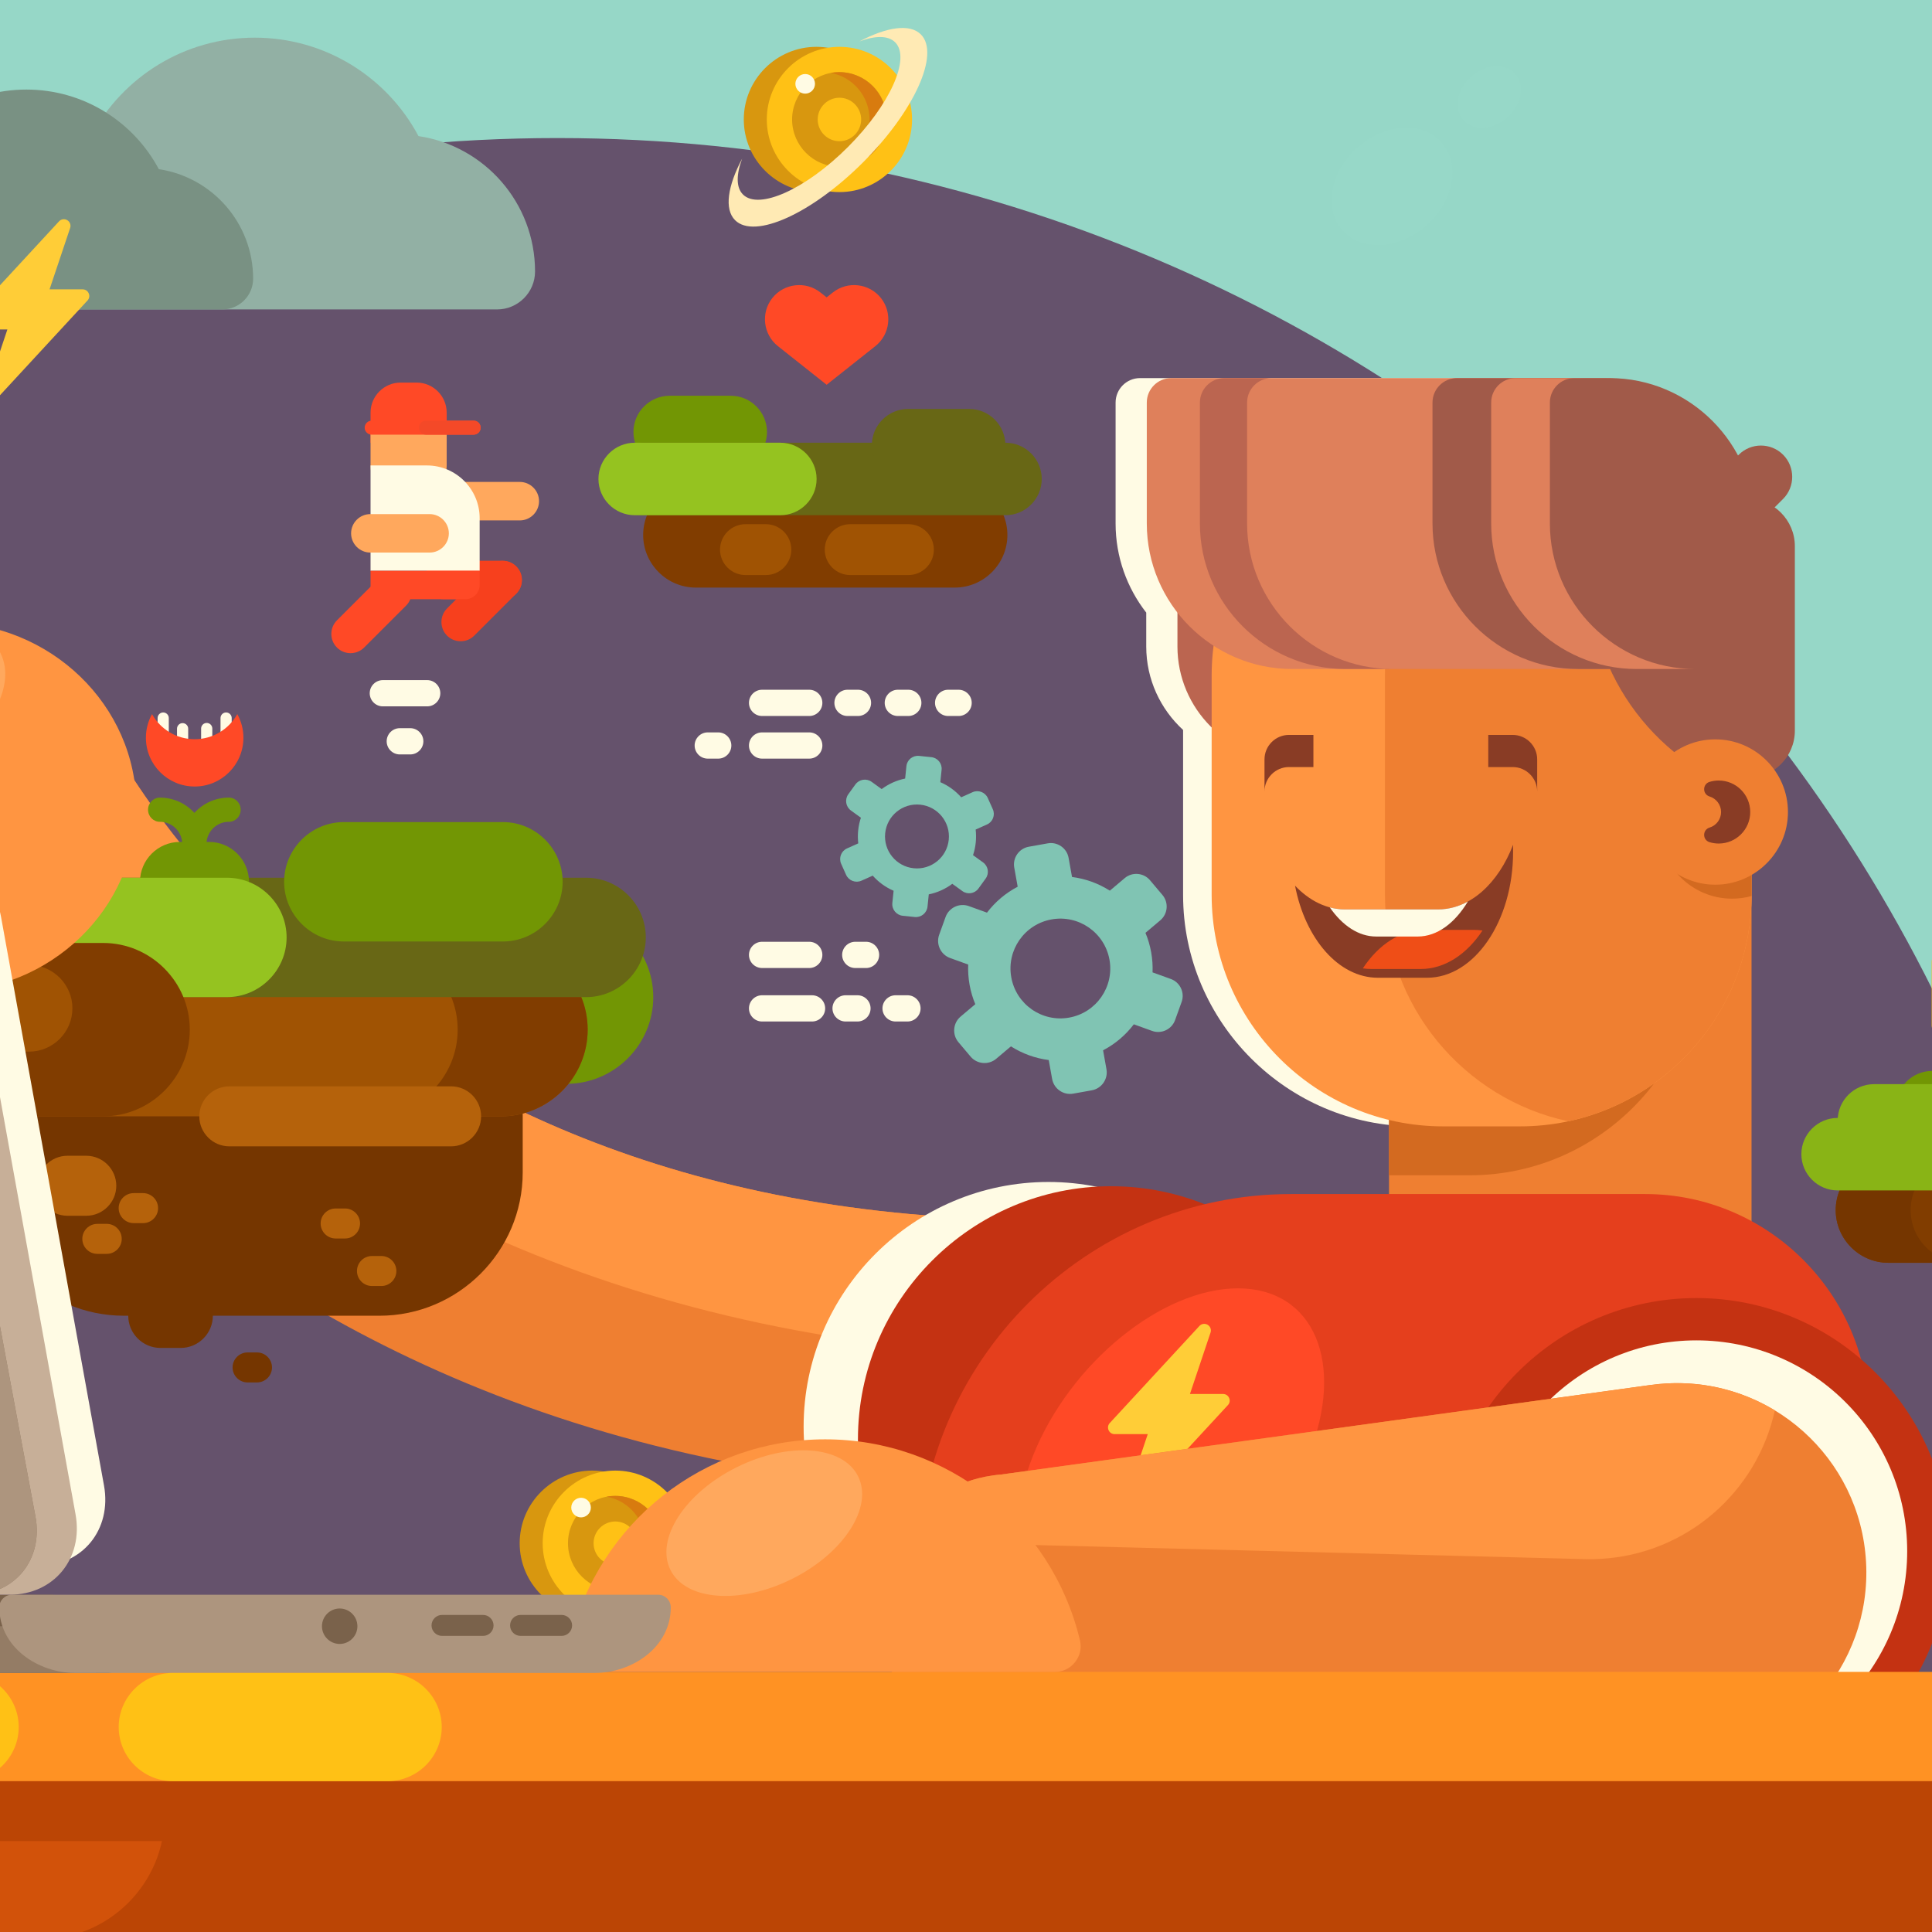 <?xml version="1.0" encoding="utf-8"?>
<!-- Generator: Adobe Illustrator 16.0.0, SVG Export Plug-In . SVG Version: 6.00 Build 0)  -->
<!DOCTYPE svg PUBLIC "-//W3C//DTD SVG 1.1//EN" "http://www.w3.org/Graphics/SVG/1.1/DTD/svg11.dtd">
<svg version="1.1" id="Layer_1" xmlns="http://www.w3.org/2000/svg" xmlns:xlink="http://www.w3.org/1999/xlink" x="0px" y="0px"
	 width="360px" height="360px" viewBox="0 0 360 360" enable-background="new 0 0 360 360" xml:space="preserve">
<rect fill-rule="evenodd" clip-rule="evenodd" fill="#96D7C7" width="360" height="360"/>
<path fill-rule="evenodd" clip-rule="evenodd" fill="#65526C" d="M103.853,25.724c158.017,0,286.114,128.098,286.114,286.114
	c0,1.109-0.03,2.21-0.043,3.315h-572.142c-0.012-1.105-0.042-2.206-0.042-3.315C-182.261,153.822-54.164,25.724,103.853,25.724z"/>
<path fill-rule="evenodd" clip-rule="evenodd" fill="#FFFBE4" d="M-15.733,116.218c19.703,0,35.676,15.409,35.676,34.417
	S3.97,185.053-15.733,185.053c-19.704,0-35.677-15.409-35.677-34.417c0-7.428,2.44-14.308,6.588-19.931
	c2.638-4.013,7.054-7.882,12.659-10.682c4.928-2.46,9.965-3.69,14.367-3.746C-17.113,116.239-16.426,116.218-15.733,116.218z"/>
<path fill-rule="evenodd" clip-rule="evenodd" fill="#FFFBE4" d="M320.167,117.225c0.581,2.809,0.886,5.714,0.886,8.688v40.853
	c0,23.716-19.399,43.115-43.115,43.115h-14.371c-23.715,0-43.115-19.399-43.115-43.115v-30.75c-4.214-3.865-6.867-9.41-6.867-15.549
	v-6.314c-3.576-4.593-5.71-10.356-5.71-16.598V75.006c0-2.509,2.045-4.553,4.553-4.553h80.636c14.917,0,27.104,12.187,27.104,27.103
	V117.225z"/>
<path fill-rule="evenodd" clip-rule="evenodd" fill="#EF7F31" d="M-27.021,156.26c-6.036-12.613-0.704-27.735,11.909-33.769
	c12.613-6.036,27.734-0.704,33.77,11.909c0.135,0.282,46.084,99.263,188.374,92.542c13.955-0.656,25.801,10.125,26.458,24.08
	c0.657,13.953-10.124,25.801-24.079,26.457C33.216,285.802-26.845,156.629-27.021,156.26z"/>
<path fill-rule="evenodd" clip-rule="evenodd" fill="#FF9541" d="M-19.087,124.858c1.229-0.893,2.555-1.688,3.975-2.367
	c12.613-6.036,27.734-0.704,33.77,11.909c0.135,0.282,46.084,99.263,188.374,92.542c12.79-0.603,23.809,8.405,26.063,20.658
	c-3.861,2.813-8.559,4.566-13.687,4.809C43.214,260.73-16.847,131.558-17.024,131.188C-18.01,129.129-18.688,127.001-19.087,124.858
	z"/>
<path fill-rule="evenodd" clip-rule="evenodd" fill="#FFFBE4" d="M195.36,311.48c25.126,0,45.619-20.493,45.619-45.619
	s-20.493-45.618-45.619-45.618c-25.125,0-45.617,20.492-45.617,45.618S170.235,311.48,195.36,311.48z"/>
<g>
	<path fill-rule="evenodd" clip-rule="evenodd" fill="#D8970F" d="M-114.292,87.587c7.454,0,13.533-6.079,13.533-13.533
		c0-7.454-6.079-13.534-13.533-13.534c-7.454,0-13.534,6.081-13.534,13.534C-127.826,81.508-121.746,87.587-114.292,87.587z"/>
	<path fill-rule="evenodd" clip-rule="evenodd" fill="#FFC115" d="M-110.004,87.587c7.454,0,13.534-6.079,13.534-13.533
		c0-7.454-6.08-13.534-13.534-13.534c-7.455,0-13.535,6.081-13.535,13.534C-123.539,81.508-117.459,87.587-110.004,87.587z"/>
	<path fill-rule="evenodd" clip-rule="evenodd" fill="#D8970F" d="M-110.004,82.872c4.856,0,8.818-3.962,8.818-8.818
		s-3.961-8.819-8.818-8.819c-4.857,0-8.818,3.963-8.818,8.819S-114.861,82.872-110.004,82.872z"/>
	<path fill-rule="evenodd" clip-rule="evenodd" fill="#D87B0F" d="M-110.061,65.236c4.865,0,8.818,3.951,8.818,8.818
		c0,4.869-3.953,8.819-8.818,8.819c-0.537,0-1.064-0.048-1.575-0.141c4.115-0.743,7.241-4.346,7.241-8.679
		c0-4.331-3.126-7.935-7.241-8.678C-111.125,65.284-110.598,65.236-110.061,65.236z"/>
	<path fill-rule="evenodd" clip-rule="evenodd" fill="#FFC115" d="M-110.004,78.103c2.23,0,4.048-1.819,4.048-4.049
		s-1.818-4.049-4.048-4.049s-4.049,1.819-4.049,4.049S-112.234,78.103-110.004,78.103z"/>
	<path fill-rule="evenodd" clip-rule="evenodd" fill="#FFFBE4" d="M-116.385,69.241c1.006,0,1.827-0.821,1.827-1.827
		s-0.821-1.827-1.827-1.827c-1.006,0-1.827,0.821-1.827,1.827S-117.391,69.241-116.385,69.241z"/>
</g>
<path fill-rule="evenodd" clip-rule="evenodd" fill="#C43212" d="M207.026,315.361c25.977,0,47.162-21.186,47.162-47.161
	c0-25.977-21.186-47.162-47.162-47.162c-25.976,0-47.161,21.186-47.161,47.162C159.865,294.176,181.051,315.361,207.026,315.361z"/>
<rect x="258.823" y="166.961" fill-rule="evenodd" clip-rule="evenodd" fill="#EF7F31" width="67.549" height="93.269"/>
<path fill-rule="evenodd" clip-rule="evenodd" fill="#D36A20" d="M317,166.963h-58.177v52.025l0.69,0.008h14.372
	c23.715,0,43.114-19.399,43.114-43.115V166.963z"/>
<path fill-rule="evenodd" clip-rule="evenodd" fill="#E53F1D" d="M306.564,222.494h-65.996c-38.183,0-69.421,31.238-69.421,69.421
	v19.617h177.084V264.16C348.231,241.244,329.481,222.494,306.564,222.494z"/>
<path fill-rule="evenodd" clip-rule="evenodd" fill="#FF4926" d="M230.67,240.063c14.174,0,20.075,13.916,13.185,31.081
	c-6.892,17.165-23.968,31.08-38.142,31.08c-14.173,0-20.076-13.915-13.185-31.08C199.419,253.979,216.497,240.063,230.67,240.063z"
	/>
<path fill-rule="evenodd" clip-rule="evenodd" fill="#FFCD37" d="M221.73,259.748h6.169c0.502,0,0.93,0.281,1.13,0.74
	c0.203,0.461,0.118,0.963-0.225,1.331L212.108,279.9c-0.399,0.432-1.032,0.523-1.536,0.223c-0.504-0.3-0.729-0.896-0.542-1.454
	l3.838-11.439H207.7c-0.504,0-0.932-0.281-1.133-0.741c-0.199-0.459-0.116-0.966,0.226-1.332l16.696-18.079
	c0.4-0.433,1.03-0.524,1.536-0.224c0.507,0.299,0.728,0.896,0.541,1.454L221.73,259.748z"/>
<path fill-rule="evenodd" clip-rule="evenodd" fill="#BB6550" d="M222.946,99.36h22.148c11.616,0,21.107,9.492,21.107,21.107v17.562
	c0,1.952-1.593,3.545-3.547,3.545h-22.147c-11.616,0-21.108-9.491-21.108-21.107v-17.562
	C219.399,100.953,220.993,99.36,222.946,99.36z"/>
<path fill-rule="evenodd" clip-rule="evenodd" fill="#FF9541" d="M268.889,82.799h14.371c23.716,0,43.115,19.399,43.115,43.115
	v40.853c0,23.716-19.399,43.115-43.115,43.115h-14.371c-23.715,0-43.115-19.399-43.115-43.115v-40.853
	C225.773,102.198,245.174,82.799,268.889,82.799z"/>
<path fill-rule="evenodd" clip-rule="evenodd" fill="#EF7F31" d="M292.221,83.745c19.452,4.152,34.154,21.524,34.154,42.168v40.853
	c0,20.645-14.702,38.017-34.154,42.169c-19.451-4.152-34.155-21.524-34.155-42.169v-40.853
	C258.065,105.269,272.77,87.897,292.221,83.745z"/>
<path fill-rule="evenodd" clip-rule="evenodd" fill="#D36A20" d="M326.375,140.866v25.9l-0.003,0.196
	c-1.154,0.321-2.371,0.492-3.629,0.492c-7.479,0-13.542-6.063-13.542-13.541s6.063-13.541,13.542-13.541
	C324.001,140.373,325.219,140.545,326.375,140.866z"/>
<path fill-rule="evenodd" clip-rule="evenodd" fill="#893C25" d="M240.177,136.94h4.558v5.99h-4.558
	c-2.506,0-4.557,2.05-4.557,4.557v-5.991C235.62,138.991,237.671,136.94,240.177,136.94z"/>
<path fill-rule="evenodd" clip-rule="evenodd" fill="#DF805B" d="M218.242,70.453h80.637c14.916,0,27.104,12.187,27.104,27.103
	v22.552c0,2.507-2.046,4.553-4.553,4.553h-80.637c-14.916,0-27.104-12.188-27.104-27.105V75.006
	C213.689,72.497,215.735,70.453,218.242,70.453z"/>
<path fill-rule="evenodd" clip-rule="evenodd" fill="#A15A49" d="M271.479,70.453h28.441c14.916,0,27.104,12.187,27.104,27.103
	v22.552c0,2.507-2.046,4.553-4.553,4.553H294.03c-14.916,0-27.104-12.188-27.104-27.105V75.006
	C266.926,72.497,268.972,70.453,271.479,70.453z"/>
<path fill-rule="evenodd" clip-rule="evenodd" fill="#A15A49" d="M296.087,81.08c17.808,5.159,30.938,21.83,30.938,41.464v25.546
	c-17.808-5.159-30.938-21.831-30.938-41.464V81.08z"/>
<path fill-rule="evenodd" clip-rule="evenodd" fill="#BB6550" d="M228.139,70.453h8.794c-2.508,0-4.554,2.044-4.554,4.553v22.549
	c0,14.917,12.188,27.105,27.104,27.105h-8.794c-14.916,0-27.104-12.188-27.104-27.105V75.006
	C223.586,72.497,225.632,70.453,228.139,70.453z"/>
<path fill-rule="evenodd" clip-rule="evenodd" fill="#893C25" d="M241.312,165.032c1.889,9.866,8.108,17.158,15.438,17.158h9.165
	c8.817,0,16.028-10.544,16.028-23.436v-1.347c-2.749,7.173-8,12.047-13.994,12.047h-17.296
	C247.175,169.454,243.946,167.81,241.312,165.032z"/>
<path fill-rule="evenodd" clip-rule="evenodd" fill="#EF4E17" d="M253.945,180.44c0.531,0.079,1.069,0.119,1.615,0.119h9.165
	c4.508,0,8.596-2.757,11.514-7.172c-0.531-0.08-1.072-0.12-1.618-0.12h-9.165C260.95,173.268,256.863,176.024,253.945,180.44z"/>
<path fill-rule="evenodd" clip-rule="evenodd" fill="#FFFBE4" d="M273.516,167.987c-1.736,0.947-3.612,1.467-5.566,1.467h-1.072
	h-14.613h-0.092h-1.519c-0.979,0-1.939-0.13-2.871-0.38c2.348,3.388,5.364,5.433,8.644,5.433h7.742
	C267.784,174.507,271.082,172.021,273.516,167.987z"/>
<path fill-rule="evenodd" clip-rule="evenodd" fill="#C43212" d="M316.099,336.195c25.977,0,47.162-21.185,47.162-47.161
	c0-25.976-21.186-47.161-47.162-47.161c-25.976,0-47.161,21.186-47.161,47.161C268.938,315.011,290.123,336.195,316.099,336.195z"/>
<circle fill-rule="evenodd" clip-rule="evenodd" fill="#FFFBE4" cx="316.099" cy="289.036" r="39.278"/>
<path fill-rule="evenodd" clip-rule="evenodd" fill="#EF7F31" d="M187.781,325.111c-12.951-0.389-23.672-10.638-24.404-23.814
	c-0.705-12.7,8.112-23.728,20.239-26.137v-0.001l0.029-0.005c0.958-0.188,1.937-0.325,2.932-0.404l121.05-16.687v0.003
	c0.955-0.13,1.921-0.228,2.899-0.281c19.456-1.081,36.104,13.815,37.185,33.269c1.081,19.455-13.814,36.104-33.271,37.185
	c-0.797,0.045-1.588,0.061-2.375,0.051v0.003l-0.137-0.004l-0.703-0.018l-123.444-3.157V325.111z"/>
<path fill-rule="evenodd" clip-rule="evenodd" fill="#FF9541" d="M167.005,286.798c3.589-5.893,9.536-10.232,16.611-11.638v-0.001
	l0.029-0.004c0.957-0.189,1.937-0.326,2.932-0.405l121.05-16.686v0.003c0.955-0.131,1.921-0.229,2.898-0.282
	c7.363-0.409,14.322,1.472,20.19,5.02c-3.302,15.099-16.329,26.773-32.514,27.672c-0.798,0.045-1.589,0.061-2.377,0.051v0.003
	l-0.136-0.005l-0.704-0.017l-123.443-3.157v-0.002C169.993,287.303,168.477,287.114,167.005,286.798z"/>
<path fill-rule="evenodd" clip-rule="evenodd" fill="#729604" d="M85.439,169.645h20.134c8.886,0,16.153,7.27,16.153,16.154l0,0
	c0,8.883-7.268,16.153-16.153,16.153H85.439c-8.884,0-16.153-7.271-16.153-16.153l0,0C69.286,176.915,76.556,169.645,85.439,169.645
	z"/>
<path fill-rule="evenodd" clip-rule="evenodd" fill="#89B416" d="M-21.001,179.165h13.932c6.147,0,11.177,5.027,11.177,11.178v0.004
	c0,6.146-5.029,11.174-11.177,11.174h-13.932c-6.149,0-11.179-5.027-11.179-11.174v-0.004
	C-32.18,184.192-27.15,179.165-21.001,179.165z"/>
<path fill-rule="evenodd" clip-rule="evenodd" fill="#753600" d="M-3.607,191.792H97.399v26.688
	c0,14.679-12.009,26.687-26.688,26.687H23.079c-14.678,0-26.687-12.008-26.687-26.687V191.792z"/>
<path fill-rule="evenodd" clip-rule="evenodd" fill="#BB4505" d="M-165.196,317.251h520.547c12.125,0,22.044,9.919,22.044,22.043
	v0.001c0,12.124-9.919,22.043-22.044,22.043h-520.547c-12.125,0-22.044-9.919-22.044-22.043v-0.001
	C-187.241,327.17-177.322,317.251-165.196,317.251z"/>
<path fill-rule="evenodd" clip-rule="evenodd" fill="#BB4505" d="M-146.648,315.153H27.456c12.702,0,23.092,10.389,23.092,23.092
	v0.001c0,12.702-10.39,23.092-23.092,23.092h-174.104c-12.702,0-23.092-10.39-23.092-23.092v-0.001
	C-169.74,325.542-159.35,315.153-146.648,315.153z"/>
<path fill-rule="evenodd" clip-rule="evenodd" fill="#D2520A" d="M-166.509,315.153H7.597c12.701,0,23.092,10.389,23.092,23.092
	v0.001c0,12.702-10.391,23.092-23.092,23.092h-174.105c-12.702,0-23.092-10.39-23.092-23.092v-0.001
	C-189.601,325.542-179.21,315.153-166.509,315.153z"/>
<path fill-rule="evenodd" clip-rule="evenodd" fill="#BB4505" d="M26.999,323.279c3.479,4.038,5.588,9.269,5.588,14.966v0.001
	c0,1.654-0.178,3.268-0.516,4.824h-221.155c-0.338-1.557-0.517-3.17-0.517-4.824v-0.001c0-5.697,2.11-10.928,5.589-14.966H26.999z"
	/>
<path fill-rule="evenodd" clip-rule="evenodd" fill="#FF9223" d="M-210.621,311.532h603.572c5.599,0,10.18,4.58,10.18,10.179v0.001
	c0,5.599-4.581,10.179-10.18,10.179h-603.572c-5.6,0-10.179-4.58-10.179-10.179v-0.001
	C-220.799,316.112-216.22,311.532-210.621,311.532z"/>
<path fill-rule="evenodd" clip-rule="evenodd" fill="#A05303" d="M-0.922,175.707h94.27c8.885,0,16.154,7.27,16.154,16.153l0,0
	c0,8.883-7.27,16.153-16.154,16.153h-94.27c-8.883,0-16.153-7.271-16.153-16.153l0,0C-17.075,182.977-9.805,175.707-0.922,175.707z"
	/>
<path fill-rule="evenodd" clip-rule="evenodd" fill="#813D00" d="M69.128,175.707h24.22c8.885,0,16.154,7.27,16.154,16.153l0,0
	c0,8.883-7.27,16.153-16.154,16.153h-24.22c8.885,0,16.154-7.271,16.154-16.153l0,0C85.282,182.977,78.013,175.707,69.128,175.707z"
	/>
<path fill-rule="evenodd" clip-rule="evenodd" fill="#686715" d="M-15.417,163.553H109.21c6.121,0,11.124,5.003,11.124,11.12v0.005
	c0,6.117-5.003,11.121-11.124,11.121H-15.417c-6.121,0-11.124-5.004-11.124-11.121v-0.005
	C-26.541,168.556-21.538,163.553-15.417,163.553z"/>
<path fill-rule="evenodd" clip-rule="evenodd" fill="#729604" d="M64.067,153.184h29.65c6.118,0,11.121,5.004,11.121,11.121v0.004
	c0,6.117-5.003,11.122-11.121,11.122h-29.65c-6.119,0-11.123-5.005-11.123-11.122v-0.004
	C52.944,158.188,57.948,153.184,64.067,153.184z"/>
<path fill-rule="evenodd" clip-rule="evenodd" fill="#B5620B" d="M42.726,202.423h41.33c3.075,0,5.59,2.514,5.59,5.589l0,0
	c0,3.076-2.515,5.59-5.59,5.59h-41.33c-3.074,0-5.588-2.514-5.588-5.59l0,0C37.138,204.937,39.651,202.423,42.726,202.423z"/>
<path fill-rule="evenodd" clip-rule="evenodd" fill="#729604" d="M33.509,156.883h5.467c4.082,0,7.422,3.34,7.422,7.423v0.002
	c0,4.083-3.34,7.422-7.422,7.422h-5.467c-4.084,0-7.424-3.339-7.424-7.422v-0.002C26.085,160.224,29.425,156.883,33.509,156.883z"/>
<path fill-rule="evenodd" clip-rule="evenodd" fill="#B5620B" d="M12.569,215.359h3.51c3.074,0,5.59,2.514,5.59,5.589l0,0
	c0,3.076-2.516,5.591-5.59,5.591h-3.51c-3.074,0-5.588-2.515-5.588-5.591l0,0C6.981,217.873,9.495,215.359,12.569,215.359z"/>
<path fill-rule="evenodd" clip-rule="evenodd" fill="#B5620B" d="M24.907,222.32h1.754c1.539,0,2.795,1.256,2.795,2.794v0.001
	c0,1.538-1.256,2.795-2.795,2.795h-1.754c-1.539,0-2.795-1.257-2.795-2.795v-0.001C22.112,223.576,23.368,222.32,24.907,222.32z"/>
<path fill-rule="evenodd" clip-rule="evenodd" fill="#B5620B" d="M18.134,228.05h1.756c1.537,0,2.794,1.256,2.794,2.794v0.001
	c0,1.538-1.257,2.795-2.794,2.795h-1.756c-1.537,0-2.795-1.257-2.795-2.795v-0.001C15.339,229.306,16.597,228.05,18.134,228.05z"/>
<path fill-rule="evenodd" clip-rule="evenodd" fill="#753600" d="M46.132,252.007h1.756c1.537,0,2.795,1.257,2.795,2.795v0.001
	c0,1.537-1.258,2.794-2.795,2.794h-1.756c-1.537,0-2.794-1.257-2.794-2.794v-0.001C43.338,253.264,44.595,252.007,46.132,252.007z"
	/>
<path fill-rule="evenodd" clip-rule="evenodd" fill="#B5620B" d="M62.539,225.183h1.755c1.538,0,2.795,1.257,2.795,2.795v0.001
	c0,1.537-1.257,2.795-2.795,2.795h-1.755c-1.538,0-2.794-1.258-2.794-2.795v-0.001C59.745,226.439,61.001,225.183,62.539,225.183z"
	/>
<path fill-rule="evenodd" clip-rule="evenodd" fill="#B5620B" d="M69.31,234.038h1.754c1.539,0,2.795,1.257,2.795,2.794v0.001
	c0,1.538-1.256,2.795-2.795,2.795H69.31c-1.539,0-2.795-1.257-2.795-2.795v-0.001C66.515,235.295,67.771,234.038,69.31,234.038z"/>
<path fill-rule="evenodd" clip-rule="evenodd" fill="#753600" d="M29.896,239.168h3.769c3.299,0,5.998,2.699,5.998,5.999v0.003
	c0,3.3-2.699,5.998-5.998,5.998h-3.769c-3.3,0-5.999-2.698-5.999-5.998v-0.003C23.897,241.867,26.597,239.168,29.896,239.168z"/>
<path fill-rule="evenodd" clip-rule="evenodd" fill="#95C320" d="M-15.419,163.553h57.701c6.117,0,11.123,5.003,11.123,11.12v0.005
	c0,6.117-5.006,11.121-11.123,11.121h-57.701c-6.117,0-11.122-5.004-11.122-11.121v-0.005
	C-26.541,168.556-21.536,163.553-15.419,163.553z"/>
<path fill-rule="evenodd" clip-rule="evenodd" fill="#813D00" d="M-0.923,175.707h20.135c8.885,0,16.152,7.27,16.152,16.153l0,0
	c0,8.883-7.268,16.153-16.152,16.153H-0.923c-8.885,0-16.152-7.271-16.152-16.153l0,0C-17.075,182.977-9.808,175.707-0.923,175.707z
	"/>
<path fill-rule="evenodd" clip-rule="evenodd" fill="#A05303" d="M-4.649,179.806H5.417c4.442,0,8.076,3.635,8.076,8.077l0,0
	c0,4.443-3.634,8.076-8.076,8.076H-4.649c-4.441,0-8.076-3.633-8.076-8.076l0,0C-12.726,183.44-9.091,179.806-4.649,179.806z"/>
<rect x="362.967" y="188.837" fill-rule="evenodd" clip-rule="evenodd" fill="#945525" width="26.609" height="17.418"/>
<path fill-rule="evenodd" clip-rule="evenodd" fill="#BA7947" d="M384.759,191.011h-16.976c-1.274,0-2.316,1.042-2.316,2.317v0.526
	h21.609v-0.526C387.076,192.053,386.033,191.011,384.759,191.011L384.759,191.011z M365.467,195.548v2.057h21.609v-2.057H365.467
	L365.467,195.548z M365.467,199.298v0.526c0,1.275,1.042,2.317,2.316,2.317h16.976c1.274,0,2.317-1.042,2.317-2.317v-0.526H365.467z
	"/>
<rect x="362.967" y="180.494" fill-rule="evenodd" clip-rule="evenodd" fill="#945525" width="26.609" height="8.344"/>
<path fill-rule="evenodd" clip-rule="evenodd" fill="#BA7947" d="M366.314,180.492h19.796v2.307c0,2.636-2.154,4.791-4.789,4.791
	h-10.218c-2.635,0-4.789-2.155-4.789-4.791V180.492z"/>
<path fill-rule="evenodd" clip-rule="evenodd" fill="#FFC115" d="M391.153,177.831h-2.911c-0.73,0-1.326,0.597-1.326,1.327v11.981
	c0,0.73,0.596,1.326,1.326,1.326h2.911c0.73,0,1.326-0.596,1.326-1.326v-11.981C392.479,178.428,391.884,177.831,391.153,177.831z"
	/>
<path fill-rule="evenodd" clip-rule="evenodd" fill="#FFC115" d="M364.182,177.831h-2.911c-0.73,0-1.328,0.597-1.328,1.327v11.981
	c0,0.73,0.598,1.326,1.328,1.326h2.911c0.729,0,1.327-0.596,1.327-1.326v-11.981C365.509,178.428,364.911,177.831,364.182,177.831z"
	/>
<path fill-rule="evenodd" clip-rule="evenodd" fill="#FFC115" d="M376.271,192.527c2.032,0,3.692-1.658,3.692-3.691
	c0-2.034-1.66-3.692-3.692-3.692s-3.69,1.658-3.69,3.692C372.581,190.869,374.239,192.527,376.271,192.527z"/>
<path fill-rule="evenodd" clip-rule="evenodd" fill="#FFC115" d="M389.576,204.32h-27.455c-0.732,0-1.33,0.599-1.33,1.331v1.327
	c0,0.733,0.598,1.332,1.33,1.332h27.455c0.733,0,1.332-0.599,1.332-1.332v-1.327C390.908,204.919,390.31,204.32,389.576,204.32z"/>
<path fill-rule="evenodd" clip-rule="evenodd" fill="#945525" d="M376.271,186.872L376.271,186.872
	c-0.467,0-0.848,0.381-0.848,0.846v2.237c0,0.467,0.381,0.848,0.848,0.848l0,0c0.466,0,0.847-0.381,0.847-0.848v-2.237
	C377.118,187.253,376.737,186.872,376.271,186.872z"/>
<path fill-rule="evenodd" clip-rule="evenodd" fill="#703B10" d="M384.759,191.011h-1.451c1.274,0,2.317,1.042,2.317,2.317v0.526
	h1.451v-0.526C387.076,192.053,386.033,191.011,384.759,191.011L384.759,191.011z M385.625,197.604h1.451v-2.057h-1.451V197.604
	L385.625,197.604z M383.308,202.142h1.451c1.274,0,2.317-1.042,2.317-2.317v-0.526h-1.451v0.526
	C385.625,201.1,384.582,202.142,383.308,202.142z"/>
<g>
	<path fill-rule="evenodd" clip-rule="evenodd" fill="#729604" d="M-95.706,112.116h11.381c3.715,0,6.752,3.038,6.752,6.751l0,0
		c0,3.716-3.038,6.753-6.752,6.753h-11.381c-3.716,0-6.754-3.038-6.754-6.753l0,0C-102.46,115.154-99.422,112.116-95.706,112.116z"
		/>
	<path fill-rule="evenodd" clip-rule="evenodd" fill="#753600" d="M-142.793,140.075h59.951v13.346
		c0,7.339-6.003,13.343-13.343,13.343h-33.265c-7.339,0-13.343-6.003-13.343-13.343V140.075z"/>
	<path fill-rule="evenodd" clip-rule="evenodd" fill="#813D00" d="M-140.069,125.788h57.227c5.396,0,9.807,4.412,9.807,9.807l0,0
		c0,5.395-4.411,9.806-9.807,9.806h-57.227c-5.396,0-9.807-4.412-9.807-9.806l0,0C-149.876,130.2-145.465,125.788-140.069,125.788z"
		/>
	<path fill-rule="evenodd" clip-rule="evenodd" fill="#89B416" d="M-147.277,118.41h73.89c3.712,0,6.751,3.038,6.751,6.751l0,0
		c0,3.716-3.039,6.754-6.751,6.754h-73.89c-3.716,0-6.752-3.038-6.752-6.754l0,0C-154.029,121.448-150.993,118.41-147.277,118.41z"
		/>
	<path fill-rule="evenodd" clip-rule="evenodd" fill="#813D00" d="M-140.071,125.788h12.223c5.394,0,9.806,4.412,9.806,9.807l0,0
		c0,5.395-4.412,9.806-9.806,9.806h-12.223c-5.393,0-9.806-4.412-9.806-9.806l0,0C-149.876,130.2-145.464,125.788-140.071,125.788z"
		/>
	<path fill-rule="evenodd" clip-rule="evenodd" fill="#A05303" d="M-144.974,135.595h6.111c2.697,0,4.902,2.206,4.902,4.903l0,0
		c0,2.697-2.205,4.903-4.902,4.903h-6.111c-2.698,0-4.903-2.206-4.903-4.903l0,0C-149.876,137.8-147.671,135.595-144.974,135.595z"
		/>
	<path fill-rule="evenodd" clip-rule="evenodd" fill="#A05303" d="M-112.228,139.316h20.8c2.605,0,4.736,2.131,4.736,4.738v0.002
		c0,2.606-2.131,4.737-4.736,4.737h-20.8c-2.608,0-4.739-2.131-4.739-4.737v-0.002
		C-116.966,141.447-114.835,139.316-112.228,139.316z"/>
	<path fill-rule="evenodd" clip-rule="evenodd" fill="#B5620B" d="M-129.589,147.746h1.755c1.538,0,2.794,1.257,2.794,2.794v0.001
		c0,1.538-1.257,2.794-2.794,2.794h-1.755c-1.538,0-2.794-1.256-2.794-2.794v-0.001
		C-132.383,149.003-131.126,147.746-129.589,147.746z"/>
	<path fill-rule="evenodd" clip-rule="evenodd" fill="#B5620B" d="M-133.14,155.75h10.584c1.538,0,2.794,1.257,2.794,2.794v0.001
		c0,1.538-1.257,2.794-2.794,2.794h-10.584c-1.538,0-2.794-1.256-2.794-2.794v-0.001C-135.935,157.006-134.678,155.75-133.14,155.75
		z"/>
	<path fill-rule="evenodd" clip-rule="evenodd" fill="#B5620B" d="M-114.638,155.75h2.498c1.538,0,2.794,1.257,2.794,2.794v0.001
		c0,1.538-1.257,2.794-2.794,2.794h-2.498c-1.538,0-2.794-1.256-2.794-2.794v-0.001C-117.433,157.006-116.176,155.75-114.638,155.75
		z"/>
	<path fill-rule="evenodd" clip-rule="evenodd" fill="#89B416" d="M-137.375,112.116h11.381c3.714,0,6.752,3.038,6.752,6.751l0,0
		c0,3.716-3.038,6.753-6.752,6.753h-11.381c-3.715,0-6.753-3.038-6.753-6.753l0,0C-144.128,115.154-141.09,112.116-137.375,112.116z
		"/>
	<path fill-rule="evenodd" clip-rule="evenodd" fill="#95C320" d="M-108.259,118.41h22.208c3.714,0,6.752,3.038,6.752,6.751l0,0
		c0,3.716-3.038,6.754-6.752,6.754h-22.208c-3.714,0-6.752-3.038-6.752-6.754l0,0C-115.011,121.448-111.974,118.41-108.259,118.41z"
		/>
	<path fill-rule="evenodd" clip-rule="evenodd" fill="#729604" d="M-96.385,103.574l0.057,0.001c2.525,0.017,4.792,1.11,6.368,2.844
		c1.576-1.734,3.843-2.828,6.369-2.844l0.057-0.001c1.219,0,2.208,1.01,2.208,2.256c0,1.244-0.989,2.253-2.208,2.253
		c-2.303,0-4.17,1.868-4.17,4.172c0,1.244-1.01,2.254-2.255,2.254c-1.245,0-2.254-1.01-2.254-2.254c0-2.304-1.867-4.172-4.17-4.172
		c-1.219,0-2.208-1.01-2.208-2.253C-98.593,104.584-97.604,103.574-96.385,103.574z"/>
	<path fill-rule="evenodd" clip-rule="evenodd" fill="#FF4926" d="M-89.905,103.947c2.51,0,4.557-2.046,4.557-4.557
		c0-2.51-2.047-4.558-4.557-4.558s-4.557,2.048-4.557,4.558C-94.461,101.901-92.415,103.947-89.905,103.947z"/>
	<path fill-rule="evenodd" clip-rule="evenodd" fill="#FFEA8F" d="M-89.905,101.428c1.122,0,2.037-0.916,2.037-2.038
		s-0.915-2.039-2.037-2.039s-2.037,0.917-2.037,2.039S-91.027,101.428-89.905,101.428z"/>
</g>
<path fill-rule="evenodd" clip-rule="evenodd" fill="#729604" d="M29.793,148.623l0.057,0c2.525,0.017,4.793,1.11,6.368,2.844
	c1.576-1.734,3.844-2.828,6.369-2.844l0.057,0c1.219,0,2.207,1.009,2.207,2.255c0,1.244-0.988,2.253-2.207,2.253
	c-2.304,0-4.171,1.868-4.171,4.172c0,1.244-1.01,2.254-2.255,2.254c-1.244,0-2.254-1.01-2.254-2.254
	c0-2.304-1.867-4.172-4.171-4.172c-1.219,0-2.208-1.009-2.208-2.253C27.585,149.632,28.574,148.623,29.793,148.623z"/>
<g>
	<g>
		<path fill-rule="evenodd" clip-rule="evenodd" fill="#FFFBE4" d="M34.024,134.742L34.024,134.742c0.574,0,1.042,0.468,1.042,1.042
			v2.473c0,0.574-0.468,1.042-1.042,1.042l0,0c-0.574,0-1.041-0.468-1.041-1.042v-2.473C32.983,135.21,33.45,134.742,34.024,134.742
			z"/>
		<path fill-rule="evenodd" clip-rule="evenodd" fill="#FFFBE4" d="M38.519,134.71L38.519,134.71c0.573,0,1.041,0.468,1.041,1.042
			v2.473c0,0.574-0.468,1.042-1.041,1.042l0,0c-0.574,0-1.043-0.468-1.043-1.042v-2.473C37.476,135.178,37.944,134.71,38.519,134.71
			z"/>
	</g>
	<g>
		<path fill-rule="evenodd" clip-rule="evenodd" fill="#FFFBE4" d="M30.411,132.757L30.411,132.757c0.573,0,1.041,0.468,1.041,1.042
			v2.473c0,0.574-0.468,1.042-1.041,1.042l0,0c-0.574,0-1.043-0.468-1.043-1.042v-2.473
			C29.368,133.225,29.837,132.757,30.411,132.757z"/>
		<path fill-rule="evenodd" clip-rule="evenodd" fill="#FFFBE4" d="M42.131,132.757L42.131,132.757c0.573,0,1.042,0.468,1.042,1.042
			v2.473c0,0.574-0.469,1.042-1.042,1.042l0,0c-0.574,0-1.042-0.468-1.042-1.042v-2.473
			C41.089,133.225,41.557,132.757,42.131,132.757z"/>
	</g>
	<path fill-rule="evenodd" clip-rule="evenodd" fill="#FF4926" d="M44.217,133.064c0.726,1.305,1.14,2.808,1.14,4.407
		c0,5.017-4.068,9.084-9.084,9.084c-5.018,0-9.086-4.067-9.086-9.084c0-1.599,0.413-3.102,1.139-4.407
		c1.551,2.789,4.529,4.677,7.947,4.677C39.689,137.741,42.666,135.853,44.217,133.064z"/>
</g>
<path fill-rule="evenodd" clip-rule="evenodd" fill="#92B0A4" d="M77.978,25.357c12.289,1.83,21.72,12.428,21.72,25.227
	c0,3.896-3.179,7.074-7.074,7.074H0.104c-3.897,0-7.075-3.177-7.075-7.074c0-13.6,10.649-24.717,24.061-25.466
	C22.935,14.339,34.347,7.019,47.468,7.019C60.688,7.019,72.172,14.448,77.978,25.357z"/>
<path fill-rule="evenodd" clip-rule="evenodd" fill="#729604" d="M124.784,73.742h11.381c3.715,0,6.753,3.038,6.753,6.751l0,0
	c0,3.716-3.038,6.753-6.753,6.753h-11.381c-3.716,0-6.753-3.038-6.753-6.753l0,0C118.031,76.78,121.068,73.742,124.784,73.742z"/>
<path fill-rule="evenodd" clip-rule="evenodd" fill="#813D00" d="M129.649,89.875h48.259c5.394,0,9.805,4.412,9.805,9.807l0,0
	c0,5.394-4.411,9.806-9.805,9.806h-48.259c-5.395,0-9.806-4.412-9.806-9.806l0,0C119.844,94.286,124.255,89.875,129.649,89.875z"/>
<path fill-rule="evenodd" clip-rule="evenodd" fill="#686715" d="M119.564,82.496h67.798c3.713,0,6.751,3.038,6.751,6.751l0,0
	c0,3.716-3.038,6.753-6.751,6.753h-67.798c-3.716,0-6.752-3.038-6.752-6.753l0,0C112.813,85.534,115.849,82.496,119.564,82.496z"/>
<path fill-rule="evenodd" clip-rule="evenodd" fill="#A05303" d="M158.417,97.674h10.857c2.606,0,4.736,2.13,4.736,4.737v0.002
	c0,2.607-2.13,4.738-4.736,4.738h-10.857c-2.606,0-4.737-2.131-4.737-4.738v-0.002C153.68,99.804,155.811,97.674,158.417,97.674z"/>
<path fill-rule="evenodd" clip-rule="evenodd" fill="#A05303" d="M138.904,97.674h3.807c2.607,0,4.737,2.13,4.737,4.737v0.002
	c0,2.607-2.13,4.738-4.737,4.738h-3.807c-2.606,0-4.737-2.131-4.737-4.738v-0.002C134.167,99.804,136.298,97.674,138.904,97.674z"/>
<path fill-rule="evenodd" clip-rule="evenodd" fill="#686715" d="M169.209,76.202h11.381c3.715,0,6.753,3.038,6.753,6.751l0,0
	c0,3.716-3.038,6.754-6.753,6.754h-11.381c-3.716,0-6.754-3.038-6.754-6.754l0,0C162.455,79.24,165.493,76.202,169.209,76.202z"/>
<path fill-rule="evenodd" clip-rule="evenodd" fill="#95C320" d="M118.264,82.496h27.146c3.714,0,6.752,3.038,6.752,6.751l0,0
	c0,3.716-3.038,6.753-6.752,6.753h-27.146c-3.715,0-6.753-3.038-6.753-6.753l0,0C111.511,85.534,114.549,82.496,118.264,82.496z"/>
<g>
	<path fill-rule="evenodd" clip-rule="evenodd" fill="#D8970F" d="M152.128,35.794c7.454,0,13.534-6.079,13.534-13.533
		c0-7.454-6.08-13.534-13.534-13.534s-13.533,6.081-13.533,13.534C138.595,29.715,144.674,35.794,152.128,35.794z"/>
	<path fill-rule="evenodd" clip-rule="evenodd" fill="#FFC115" d="M156.415,35.794c7.454,0,13.534-6.079,13.534-13.533
		c0-7.454-6.08-13.534-13.534-13.534s-13.534,6.081-13.534,13.534C142.881,29.715,148.961,35.794,156.415,35.794z"/>
	<path fill-rule="evenodd" clip-rule="evenodd" fill="#D8970F" d="M156.415,31.08c4.857,0,8.818-3.962,8.818-8.818
		c0-4.857-3.961-8.819-8.818-8.819c-4.856,0-8.818,3.962-8.818,8.819C147.597,27.118,151.559,31.08,156.415,31.08z"/>
	<path fill-rule="evenodd" clip-rule="evenodd" fill="#D87B0F" d="M156.36,13.443c4.865,0,8.818,3.951,8.818,8.818
		c0,4.869-3.953,8.819-8.818,8.819c-0.537,0-1.063-0.048-1.575-0.141c4.115-0.743,7.241-4.346,7.241-8.679
		c0-4.331-3.126-7.935-7.241-8.678C155.297,13.492,155.823,13.443,156.36,13.443z"/>
	<path fill-rule="evenodd" clip-rule="evenodd" fill="#FFC115" d="M156.415,26.31c2.23,0,4.049-1.819,4.049-4.049
		s-1.818-4.049-4.049-4.049c-2.229,0-4.049,1.819-4.049,4.049S154.186,26.31,156.415,26.31z"/>
	<path fill-rule="evenodd" clip-rule="evenodd" fill="#FFFBE4" d="M150.035,17.448c1.006,0,1.827-0.821,1.827-1.827
		s-0.821-1.827-1.827-1.827c-1.007,0-1.827,0.821-1.827,1.827S149.028,17.448,150.035,17.448z"/>
</g>
<path fill-rule="evenodd" clip-rule="evenodd" fill="#FF9541" d="M-10.265,184.793c19.65,0,35.677-15.461,35.677-34.417
	c0-18.957-16.026-34.418-35.677-34.418c-19.649,0-35.677,15.461-35.677,34.418C-45.942,169.332-29.914,184.793-10.265,184.793z"/>
<g>
	<path fill-rule="evenodd" clip-rule="evenodd" fill="#D8970F" d="M110.365,301.09c7.454,0,13.534-6.08,13.534-13.534
		s-6.08-13.533-13.534-13.533s-13.532,6.079-13.532,13.533S102.911,301.09,110.365,301.09z"/>
	<path fill-rule="evenodd" clip-rule="evenodd" fill="#FFC115" d="M114.653,301.09c7.453,0,13.533-6.08,13.533-13.534
		s-6.08-13.533-13.533-13.533c-7.455,0-13.535,6.079-13.535,13.533S107.198,301.09,114.653,301.09z"/>
	<path fill-rule="evenodd" clip-rule="evenodd" fill="#D8970F" d="M114.653,296.375c4.856,0,8.817-3.963,8.817-8.819
		s-3.961-8.817-8.817-8.817c-4.857,0-8.818,3.961-8.818,8.817S109.796,296.375,114.653,296.375z"/>
	<path fill-rule="evenodd" clip-rule="evenodd" fill="#D87B0F" d="M114.599,278.738c4.864,0,8.818,3.951,8.818,8.818
		c0,4.869-3.954,8.819-8.818,8.819c-0.538,0-1.064-0.048-1.576-0.141c4.115-0.742,7.241-4.347,7.241-8.679
		c0-4.331-3.126-7.935-7.241-8.677C113.534,278.787,114.061,278.738,114.599,278.738z"/>
	<path fill-rule="evenodd" clip-rule="evenodd" fill="#FFC115" d="M114.653,291.604c2.229,0,4.048-1.818,4.048-4.049
		c0-2.229-1.818-4.049-4.048-4.049c-2.23,0-4.05,1.819-4.05,4.049C110.604,289.786,112.423,291.604,114.653,291.604z"/>
	<path fill-rule="evenodd" clip-rule="evenodd" fill="#FFFBE4" d="M108.272,282.743c1.006,0,1.827-0.821,1.827-1.827
		c0-1.007-0.821-1.828-1.827-1.828s-1.827,0.821-1.827,1.828C106.445,281.922,107.267,282.743,108.272,282.743z"/>
</g>
<path fill-rule="evenodd" clip-rule="evenodd" fill="#FF9541" d="M153.761,268.198c22.569,0,42.227,15.506,47.465,37.419
	c0.353,1.478,0.041,2.896-0.9,4.089c-0.941,1.191-2.248,1.826-3.768,1.826h-85.592c-1.521,0-2.827-0.635-3.769-1.826
	c-0.941-1.192-1.253-2.611-0.899-4.089C111.536,283.704,131.193,268.198,153.761,268.198z"/>
<path fill-rule="evenodd" clip-rule="evenodd" fill="#FFC115" d="M-212.629,311.729H-6.593c5.545,0,10.08,4.535,10.08,10.081l0,0
	c0,5.546-4.535,10.081-10.08,10.081h-206.037c-5.545,0-10.081-4.535-10.081-10.081l0,0
	C-222.71,316.264-218.175,311.729-212.629,311.729z"/>
<path fill-rule="evenodd" clip-rule="evenodd" fill="#7A624B" d="M34.329,297.153v0.002H10.323c-1.291,0-2.344,1.054-2.344,2.345
	c0,7.019,6.401,11.671,12.948,12.181c-0.389,0.031-0.777,0.048-1.173,0.048h-167.914c-8.014,0-14.573-6.558-14.573-14.575H34.329z"
	/>
<path fill-rule="evenodd" clip-rule="evenodd" fill="#947C65" d="M8.554,303.02c1.384,4.055,5.089,6.934,9.293,8.112v0.597h-166.006
	c-5.93,0-11.063-3.592-13.332-8.709H8.554z"/>
<path fill-rule="evenodd" clip-rule="evenodd" fill="#7A624B" d="M-4.961,311.729h-7.024c-8.015,0-14.575-6.558-14.575-14.575h7.024
	C-19.536,305.171-12.976,311.729-4.961,311.729z"/>
<path fill-rule="evenodd" clip-rule="evenodd" fill="#7A624B" d="M-125.415,311.729h-7.024c-8.014,0-14.573-6.558-14.573-14.575
	h7.024C-139.988,305.171-133.428,311.729-125.415,311.729z"/>
<path fill-rule="evenodd" clip-rule="evenodd" fill="#AD957E" d="M122.643,297.155H2.219c-1.291,0-2.345,1.054-2.345,2.345
	c0,7.443,7.201,12.229,14.139,12.229h96.836c6.937,0,14.139-4.785,14.139-12.229C124.987,298.209,123.934,297.155,122.643,297.155z"
	/>
<path fill-rule="evenodd" clip-rule="evenodd" fill="#7A624B" d="M63.295,306.324c1.819,0,3.302-1.483,3.302-3.302
	c0-1.819-1.482-3.301-3.302-3.301s-3.302,1.481-3.302,3.301C59.993,304.841,61.476,306.324,63.295,306.324z"/>
<path fill-rule="evenodd" clip-rule="evenodd" fill="#7A624B" d="M90.018,300.921h-7.659c-1.072,0-1.949,0.878-1.949,1.95v0.003
	c0,1.073,0.877,1.949,1.949,1.949h7.659c1.071,0,1.948-0.876,1.948-1.949v-0.003C91.966,301.799,91.089,300.921,90.018,300.921z"/>
<path fill-rule="evenodd" clip-rule="evenodd" fill="#7A624B" d="M104.652,300.921h-7.657c-1.074,0-1.949,0.878-1.949,1.95v0.003
	c0,1.073,0.875,1.949,1.949,1.949h7.657c1.072,0,1.95-0.876,1.95-1.949v-0.003C106.603,301.799,105.725,300.921,104.652,300.921z"/>
<path fill-rule="evenodd" clip-rule="evenodd" fill="#FFFBE4" d="M-173.712,155.871h156.207c8.241,0,16.21,6.745,17.701,14.987
	l19.182,105.938c1.494,8.245-4.029,14.988-12.273,14.988h-153.88c-8.243,0-16.207-6.743-17.701-14.988l-19.181-105.938
	c-0.538-2.958-0.169-5.724,0.904-8.053c-1.167-1.167-3.012-1.476-3.012-1.476C-183.774,160.26-179.932,155.871-173.712,155.871z"/>
<path fill-rule="evenodd" clip-rule="evenodd" fill="#C7AF98" d="M-179.014,161.239h156.207c8.242,0,16.211,6.745,17.703,14.988
	l19.18,105.938c1.494,8.244-4.028,14.987-12.271,14.987h-153.882c-8.243,0-16.207-6.743-17.701-14.987l-19.181-105.938
	c-0.537-2.959-0.169-5.724,0.904-8.054c-1.167-1.167-3.012-1.476-3.012-1.476C-189.076,165.629-185.234,161.239-179.014,161.239z"/>
<path fill-rule="evenodd" clip-rule="evenodd" fill="#947C65" d="M-184.574,164.999h154.707c8.017,0,15.795,6.557,17.288,14.574
	l19.184,103.01c1.492,8.015-3.845,14.571-11.861,14.571h-154.706c-8.018,0-15.795-6.557-17.288-14.571l-19.182-103.01
	C-197.926,171.556-192.589,164.999-184.574,164.999z"/>
<path fill-rule="evenodd" clip-rule="evenodd" fill="#AD957E" d="M-137.542,164.999h107.676c8.016,0,15.793,6.557,17.287,14.573
	l19.183,103.01c1.493,8.016-3.844,14.572-11.857,14.572h-14.764c-33.031-24.896-65.394-56.655-91.205-91.256
	C-121.819,191.692-130.588,177.968-137.542,164.999z"/>
<path fill-rule="evenodd" clip-rule="evenodd" fill="#7A624B" d="M-114.046,220.657l-4.775,17.669
	c-0.271,1.008,0.082,2.162,0.973,3.169c0.892,1.007,2.068,1.585,3.231,1.585h20.403c1.163,0,1.985-0.578,2.258-1.585
	c0.271-1.007-0.083-2.161-0.974-3.169l-15.627-17.669c-0.892-1.008-2.068-1.584-3.232-1.584
	C-112.953,219.073-113.774,219.649-114.046,220.657z"/>
<path fill-rule="evenodd" clip-rule="evenodd" fill="#97D8C8" d="M-110.631,226.813l-2.805,10.38
	c-0.16,0.593,0.047,1.271,0.572,1.862c0.523,0.592,1.214,0.931,1.898,0.931h11.986c0.684,0,1.167-0.339,1.328-0.931
	c0.16-0.592-0.048-1.27-0.572-1.862l-9.182-10.38c-0.523-0.593-1.214-0.931-1.898-0.931
	C-109.988,225.882-110.471,226.22-110.631,226.813z"/>
<path fill-rule="evenodd" clip-rule="evenodd" fill="#893C25" d="M281.874,136.94h-4.558v5.99h4.558c2.507,0,4.558,2.05,4.558,4.557
	v-5.991C286.432,138.991,284.381,136.94,281.874,136.94z"/>
<path fill-rule="evenodd" clip-rule="evenodd" fill="#A15A49" d="M325.591,92.918L325.591,92.918c4.87,0,8.854,3.984,8.854,8.854
	v34.376c0,4.87-3.984,8.854-8.854,8.854h-0.001c-4.87,0-8.854-3.984-8.854-8.854v-34.376
	C316.737,96.902,320.721,92.918,325.591,92.918z"/>
<path fill-rule="evenodd" clip-rule="evenodd" fill="#EF7F31" d="M319.618,164.851c7.458,0,13.541-6.083,13.541-13.542
	s-6.083-13.542-13.541-13.542c-7.459,0-13.542,6.083-13.542,13.542S312.159,164.851,319.618,164.851z"/>
<path fill-rule="evenodd" clip-rule="evenodd" fill="#893C25" d="M318.551,145.691c0.553-0.167,1.13-0.253,1.708-0.253
	c3.242,0,5.872,2.629,5.872,5.872s-2.63,5.871-5.872,5.871c-0.578,0-1.155-0.085-1.708-0.252c-0.607-0.184-1.009-0.724-1.009-1.359
	c0-0.636,0.399-1.175,1.008-1.361c1.273-0.386,2.147-1.565,2.147-2.898s-0.874-2.512-2.147-2.898
	c-0.608-0.186-1.008-0.725-1.008-1.36S317.943,145.875,318.551,145.691z"/>
<g>
	<path fill-rule="evenodd" clip-rule="evenodd" fill="#729604" d="M371.395,199.557h-11.381c-3.715,0-6.753,3.038-6.753,6.751l0,0
		c0,3.716,3.038,6.754,6.753,6.754h11.381c3.716,0,6.754-3.038,6.754-6.754l0,0C378.148,202.595,375.11,199.557,371.395,199.557z"/>
	<path fill-rule="evenodd" clip-rule="evenodd" fill="#813D00" d="M400.123,215.689h-48.259c-5.395,0-9.806,4.411-9.806,9.807l0,0
		c0,5.394,4.411,9.806,9.806,9.806h48.259c5.394,0,9.806-4.412,9.806-9.806l0,0C409.929,220.101,405.517,215.689,400.123,215.689z"
		/>
	<path fill-rule="evenodd" clip-rule="evenodd" fill="#753600" d="M365.827,215.689h-13.963c-5.395,0-9.806,4.411-9.806,9.807l0,0
		c0,5.394,4.411,9.806,9.806,9.806h13.963c-5.395,0-9.806-4.412-9.806-9.806l0,0C356.021,220.101,360.433,215.689,365.827,215.689z"
		/>
	<path fill-rule="evenodd" clip-rule="evenodd" fill="#89B416" d="M410.207,208.311h-67.798c-3.712,0-6.751,3.038-6.751,6.752l0,0
		c0,3.715,3.039,6.753,6.751,6.753h67.798c3.716,0,6.753-3.038,6.753-6.753l0,0C416.96,211.349,413.923,208.311,410.207,208.311z"/>
	<path fill-rule="evenodd" clip-rule="evenodd" fill="#A05303" d="M382.276,225.063h-2.265c-2.173,0-3.95,1.777-3.95,3.951v0.001
		c0,2.173,1.777,3.95,3.95,3.95h2.265c2.173,0,3.95-1.777,3.95-3.95v-0.001C386.227,226.84,384.449,225.063,382.276,225.063z"/>
	<path fill-rule="evenodd" clip-rule="evenodd" fill="#A05303" d="M397.118,223.488h-3.807c-2.607,0-4.737,2.131-4.737,4.737v0.002
		c0,2.607,2.13,4.737,4.737,4.737h3.807c2.606,0,4.737-2.13,4.737-4.737v-0.002C401.855,225.619,399.725,223.488,397.118,223.488z"
		/>
	<path fill-rule="evenodd" clip-rule="evenodd" fill="#89B416" d="M360.563,202.017h-11.381c-3.714,0-6.752,3.038-6.752,6.751l0,0
		c0,3.716,3.038,6.754,6.752,6.754h11.381c3.716,0,6.754-3.038,6.754-6.754l0,0C367.316,205.055,364.278,202.017,360.563,202.017z"
		/>
	<path fill-rule="evenodd" clip-rule="evenodd" fill="#95C320" d="M410.207,208.311h-27.146c-3.715,0-6.752,3.038-6.752,6.752l0,0
		c0,3.715,3.037,6.753,6.752,6.753h27.146c3.715,0,6.753-3.038,6.753-6.753l0,0C416.96,211.349,413.922,208.311,410.207,208.311z"/>
	<path fill-rule="evenodd" clip-rule="evenodd" fill="#A05303" d="M370.715,227.618h-1.42c-1.363,0-2.478,1.114-2.478,2.479l0,0
		c0,1.362,1.114,2.478,2.478,2.478h1.42c1.362,0,2.478-1.115,2.478-2.478l0,0C373.192,228.732,372.077,227.618,370.715,227.618z"/>
</g>
<path fill-rule="evenodd" clip-rule="evenodd" fill="#FF4926" d="M143.913,55.533L143.913,55.533
	c2.181-2.75,6.213-3.216,8.964-1.036l1.155,0.916l1.154-0.916c2.751-2.181,6.783-1.715,8.964,1.036l0,0
	c2.181,2.751,1.714,6.784-1.037,8.963l-9.081,7.2l-9.082-7.2C142.199,62.316,141.733,58.284,143.913,55.533z"/>
<path fill-rule="evenodd" clip-rule="evenodd" fill="#FFC115" d="M-115.45,40.94c2.448-2.448,5.939-1.968,7.795,1.072
	c1.857,3.04,1.376,7.489-1.072,9.938c-2.448,2.448-5.938,1.969-7.794-1.072C-118.377,47.838-117.898,43.389-115.45,40.94z"/>
<path fill-rule="evenodd" clip-rule="evenodd" fill="#FFC115" d="M-113.259,29.464c1.283-1.283,3.11-1.031,4.083,0.561
	c0.972,1.592,0.72,3.923-0.563,5.206c-1.283,1.282-3.11,1.031-4.083-0.561C-114.793,33.077-114.542,30.746-113.259,29.464z"/>
<path fill-rule="evenodd" clip-rule="evenodd" fill="#FFC115" d="M151.218-15.828c2.448-2.448,5.938-1.968,7.795,1.073
	c1.856,3.04,1.376,7.489-1.073,9.938c-2.448,2.449-5.937,1.969-7.793-1.073C148.289-8.931,148.769-13.38,151.218-15.828z"/>
<path fill-rule="evenodd" clip-rule="evenodd" fill="#FFC115" d="M153.408-27.305c1.282-1.282,3.11-1.031,4.083,0.562
	c0.972,1.592,0.721,3.922-0.563,5.205c-1.282,1.283-3.109,1.031-4.082-0.561C151.874-23.692,152.125-26.022,153.408-27.305z"/>
<path fill-rule="evenodd" clip-rule="evenodd" fill="#FFEAB4" d="M160.127,7.724c5.097-2.699,9.414-3.362,11.461-1.315
	c3.609,3.61-1.213,14.286-10.773,23.845c-9.559,9.56-20.234,14.382-23.845,10.772c-2.047-2.046-1.383-6.364,1.315-11.46
	c-1.109,2.961-1.14,5.375,0.157,6.674c2.957,2.956,11.704-0.994,19.534-8.824c7.831-7.831,11.78-16.577,8.824-19.534
	C165.503,6.584,163.089,6.615,160.127,7.724z"/>
<path fill-rule="evenodd" clip-rule="evenodd" fill="#FFEAB4" d="M-105.193,58.997c5.097-2.699,9.413-3.362,11.46-1.316
	c3.609,3.611-1.213,14.287-10.773,23.845c-9.559,9.56-20.235,14.383-23.846,10.773c-2.046-2.047-1.383-6.364,1.316-11.46
	c-1.109,2.961-1.14,5.375,0.157,6.673c2.958,2.957,11.703-0.993,19.534-8.824c7.831-7.83,11.78-16.576,8.824-19.534
	C-99.817,57.857-102.231,57.888-105.193,58.997z"/>
<path fill-rule="evenodd" clip-rule="evenodd" fill="#FFC115" d="M374.417,142.842c2.449-2.448,5.938-1.968,7.795,1.073
	c1.857,3.04,1.377,7.489-1.072,9.938c-2.448,2.449-5.937,1.969-7.793-1.072C371.489,149.74,371.969,145.291,374.417,142.842z"/>
<path fill-rule="evenodd" clip-rule="evenodd" fill="#FFC115" d="M376.608,131.366c1.282-1.283,3.11-1.031,4.083,0.561
	c0.972,1.592,0.72,3.922-0.563,5.205s-3.109,1.031-4.083-0.561C375.074,134.979,375.325,132.648,376.608,131.366z"/>
<ellipse transform="matrix(-0.447 -0.895 0.895 -0.447 -48.081 538.153)" fill-rule="evenodd" clip-rule="evenodd" fill="#FFA85D" cx="142.366" cy="283.944" rx="11.607" ry="19.529"/>
<ellipse transform="matrix(-0.447 -0.895 0.895 -0.447 -147.876 172.573)" fill-rule="evenodd" clip-rule="evenodd" fill="#FFA85D" cx="-20.579" cy="132.01" rx="13.69" ry="23.034"/>
<path fill-rule="evenodd" clip-rule="evenodd" fill="#80C4B3" d="M199.756,163.414c2.54,0.323,4.939,1.208,7.047,2.549l2.775-2.342
	c1.405-1.187,3.523-1.006,4.71,0.399l2.322,2.752c1.186,1.405,1.006,3.523-0.399,4.71l-2.771,2.34
	c0.477,1.14,0.837,2.349,1.063,3.616c0.227,1.265,0.309,2.52,0.258,3.752l3.407,1.23c1.73,0.624,2.634,2.548,2.011,4.279
	l-1.223,3.386c-0.625,1.73-2.549,2.636-4.279,2.011l-3.407-1.23c-1.511,1.991-3.458,3.658-5.728,4.844l0.631,3.523
	c0.328,1.834-0.902,3.603-2.735,3.932l-3.46,0.618c-1.833,0.33-3.601-0.902-3.93-2.735l-0.631-3.524
	c-2.539-0.323-4.94-1.209-7.047-2.549l-2.743,2.314c-1.422,1.2-3.568,1.019-4.77-0.404l-2.267-2.686
	c-1.201-1.425-1.02-3.571,0.403-4.772l2.739-2.31c-0.478-1.14-0.839-2.35-1.066-3.616c-0.228-1.271-0.309-2.533-0.256-3.77
	l-3.374-1.218c-1.753-0.633-2.668-2.583-2.036-4.335l1.193-3.306c0.631-1.751,2.583-2.668,4.333-2.035l3.385,1.221
	c1.51-1.985,3.453-3.648,5.719-4.831l-0.64-3.569c-0.324-1.811,0.891-3.556,2.7-3.88l3.546-0.634c1.81-0.325,3.555,0.891,3.879,2.7
	L199.756,163.414L199.756,163.414z M195.946,171.318c-5.054,0.905-8.416,5.734-7.51,10.789c0.904,5.054,5.734,8.416,10.788,7.51
	c5.054-0.905,8.416-5.735,7.511-10.789C205.829,173.775,200.999,170.413,195.946,171.318z"/>
<path fill-rule="evenodd" clip-rule="evenodd" fill="#80C4B3" d="M175.216,145.747c1.508,0.647,2.828,1.618,3.889,2.816l2.122-0.951
	c1.076-0.482,2.349,0.003,2.83,1.08l0.942,2.104c0.482,1.075-0.003,2.347-1.078,2.829l-2.121,0.951
	c0.092,0.786,0.1,1.594,0.017,2.414c-0.085,0.819-0.258,1.606-0.507,2.356l1.88,1.359c0.956,0.691,1.172,2.035,0.481,2.991
	l-1.352,1.869c-0.691,0.956-2.036,1.172-2.99,0.48l-1.881-1.36c-1.282,0.959-2.775,1.642-4.383,1.969l-0.235,2.282
	c-0.121,1.187-1.192,2.058-2.38,1.936l-2.239-0.23c-1.186-0.123-2.058-1.193-1.935-2.38l0.234-2.282
	c-1.505-0.648-2.827-1.618-3.888-2.816l-2.098,0.939c-1.089,0.489-2.379-0.003-2.866-1.092l-0.92-2.054
	c-0.488-1.09,0.005-2.38,1.093-2.867l2.095-0.938c-0.092-0.786-0.101-1.595-0.017-2.414c0.085-0.822,0.259-1.613,0.509-2.366
	l-1.861-1.347c-0.967-0.699-1.186-2.063-0.486-3.028l1.319-1.824c0.698-0.968,2.063-1.186,3.028-0.487l1.867,1.35
	c1.282-0.954,2.771-1.635,4.376-1.962l0.237-2.312c0.12-1.172,1.178-2.03,2.35-1.91l2.295,0.236c1.172,0.121,2.031,1.176,1.91,2.348
	L175.216,145.747L175.216,145.747z M171.472,149.939c-3.271-0.336-6.196,2.042-6.532,5.314c-0.337,3.271,2.042,6.196,5.313,6.533
	c3.272,0.337,6.197-2.042,6.534-5.313C177.124,153.201,174.745,150.276,171.472,149.939z"/>
<path fill-rule="evenodd" clip-rule="evenodd" fill="#FFFBE4" d="M142,175.485h8.791c1.347,0,2.446,1.1,2.446,2.445v0.001
	c0,1.344-1.1,2.445-2.446,2.445H142c-1.346,0-2.443-1.102-2.443-2.445v-0.001C139.557,176.585,140.654,175.485,142,175.485z"/>
<path fill-rule="evenodd" clip-rule="evenodd" fill="#FFFBE4" d="M142.001,185.453h9.312c1.346,0,2.444,1.101,2.444,2.444v0.002
	c0,1.344-1.099,2.444-2.444,2.444h-9.312c-1.347,0-2.444-1.101-2.444-2.444v-0.002C139.557,186.554,140.654,185.453,142.001,185.453
	z"/>
<path fill-rule="evenodd" clip-rule="evenodd" fill="#FFFBE4" d="M159.367,175.485h2.008c1.345,0,2.444,1.1,2.444,2.445v0.001
	c0,1.344-1.1,2.445-2.444,2.445h-2.008c-1.346,0-2.445-1.102-2.445-2.445v-0.001C156.922,176.585,158.021,175.485,159.367,175.485z"
	/>
<path fill-rule="evenodd" clip-rule="evenodd" fill="#FFFBE4" d="M157.564,185.453h2.211c1.346,0,2.445,1.101,2.445,2.444v0.002
	c0,1.344-1.1,2.444-2.445,2.444h-2.211c-1.346,0-2.446-1.101-2.446-2.444v-0.002C155.118,186.554,156.219,185.453,157.564,185.453z"
	/>
<path fill-rule="evenodd" clip-rule="evenodd" fill="#FFFBE4" d="M166.88,185.453h2.212c1.346,0,2.445,1.101,2.445,2.444v0.002
	c0,1.344-1.1,2.444-2.445,2.444h-2.212c-1.346,0-2.445-1.101-2.445-2.444v-0.002C164.435,186.554,165.534,185.453,166.88,185.453z"
	/>
<path fill-rule="evenodd" clip-rule="evenodd" fill="#FFFBE4" d="M142,128.524h8.791c1.347,0,2.446,1.1,2.446,2.445v0.001
	c0,1.344-1.1,2.445-2.446,2.445H142c-1.346,0-2.443-1.101-2.443-2.445v-0.001C139.557,129.624,140.654,128.524,142,128.524z"/>
<path fill-rule="evenodd" clip-rule="evenodd" fill="#FFFBE4" d="M157.921,128.524h1.95c1.346,0,2.445,1.1,2.445,2.445v0.001
	c0,1.344-1.1,2.445-2.445,2.445h-1.95c-1.345,0-2.444-1.101-2.444-2.445v-0.001C155.477,129.624,156.576,128.524,157.921,128.524z"
	/>
<path fill-rule="evenodd" clip-rule="evenodd" fill="#FFFBE4" d="M167.297,128.524h1.95c1.345,0,2.444,1.1,2.444,2.445v0.001
	c0,1.344-1.1,2.445-2.444,2.445h-1.95c-1.346,0-2.445-1.101-2.445-2.445v-0.001C164.852,129.624,165.951,128.524,167.297,128.524z"
	/>
<path fill-rule="evenodd" clip-rule="evenodd" fill="#FFFBE4" d="M176.673,128.524h1.949c1.346,0,2.445,1.1,2.445,2.445v0.001
	c0,1.344-1.1,2.445-2.445,2.445h-1.949c-1.346,0-2.445-1.101-2.445-2.445v-0.001C174.228,129.624,175.327,128.524,176.673,128.524z"
	/>
<path fill-rule="evenodd" clip-rule="evenodd" fill="#FFFBE4" d="M142,136.47h8.791c1.347,0,2.446,1.1,2.446,2.445v0
	c0,1.344-1.1,2.445-2.446,2.445H142c-1.346,0-2.443-1.101-2.443-2.445v0C139.557,137.57,140.654,136.47,142,136.47z"/>
<path fill-rule="evenodd" clip-rule="evenodd" fill="#FFFBE4" d="M131.879,136.47h1.95c1.346,0,2.445,1.1,2.445,2.445v0
	c0,1.344-1.1,2.445-2.445,2.445h-1.95c-1.345,0-2.444-1.101-2.444-2.445v0C129.435,137.57,130.534,136.47,131.879,136.47z"/>
<path fill-rule="evenodd" clip-rule="evenodd" fill="#FF4926" d="M74.646,71.288h2.989c3.08,0,5.6,2.52,5.6,5.6v5.601H69.046v-5.601
	C69.046,73.807,71.566,71.288,74.646,71.288z"/>
<path fill-rule="evenodd" clip-rule="evenodd" fill="#FFA85D" d="M75.898,93.58h0.485c3.77,0,6.852-3.083,6.852-6.852v-6.852H69.046
	v6.852C69.046,90.497,72.13,93.58,75.898,93.58z"/>
<path fill-rule="evenodd" clip-rule="evenodd" fill="#FF4926" d="M69.257,78.382h18.997c0.717,0,1.306,0.587,1.306,1.306v0.002
	c0,0.718-0.589,1.305-1.306,1.305H69.257c-0.718,0-1.305-0.587-1.305-1.305v-0.002C67.952,78.97,68.539,78.382,69.257,78.382z"/>
<path fill-rule="evenodd" clip-rule="evenodd" fill="#F44928" d="M79.362,78.382h8.892c0.718,0,1.306,0.587,1.306,1.306v0.002
	c0,0.718-0.588,1.305-1.306,1.305h-8.892c-0.718,0-1.304-0.587-1.304-1.305v-0.002C78.059,78.97,78.645,78.382,79.362,78.382z"/>
<path fill-rule="evenodd" clip-rule="evenodd" fill="#F7401D" d="M82.628,104.488h11.049c1.971,0,3.582,1.612,3.582,3.584v0.001
	c0,1.971-1.611,3.583-3.582,3.583H82.628c-1.973,0-3.584-1.612-3.584-3.583v-0.001C79.044,106.101,80.655,104.488,82.628,104.488z"
	/>
<path fill-rule="evenodd" clip-rule="evenodd" fill="#F7401D" d="M96.181,110.63l-7.813,7.812c-1.393,1.394-3.673,1.394-5.068,0
	v-0.001c-1.393-1.394-1.395-3.673,0-5.067l7.811-7.813c1.396-1.394,3.675-1.394,5.068,0l0.002,0.001
	C97.575,106.957,97.575,109.235,96.181,110.63z"/>
<path fill-rule="evenodd" clip-rule="evenodd" fill="#FFA85D" d="M85.811,89.802h11.048c1.97,0,3.582,1.613,3.582,3.585v0.001
	c0,1.97-1.612,3.584-3.582,3.584H85.811c-1.973,0-3.585-1.614-3.585-3.584v-0.001C82.226,91.415,83.838,89.802,85.811,89.802z"/>
<path fill-rule="evenodd" clip-rule="evenodd" fill="#FFFBE4" d="M69.046,86.729H79.56c5.4,0,9.816,4.416,9.816,9.815v9.818h-20.33
	V86.729z"/>
<path fill-rule="evenodd" clip-rule="evenodd" fill="#FF4926" d="M69.046,111.657H86.73c1.455,0,2.646-1.19,2.646-2.646v-2.648
	h-20.33V111.657z"/>
<path fill-rule="evenodd" clip-rule="evenodd" fill="#FFA85D" d="M69.005,95.795h11.049c1.971,0,3.582,1.612,3.582,3.583v0.001
	c0,1.971-1.611,3.583-3.582,3.583H69.005c-1.973,0-3.583-1.612-3.583-3.583v-0.001C65.422,97.408,67.032,95.795,69.005,95.795z"/>
<path fill-rule="evenodd" clip-rule="evenodd" fill="#FF4926" d="M75.666,112.85l-7.813,7.812c-1.394,1.394-3.673,1.394-5.067,0
	v-0.001c-1.395-1.394-1.396-3.673-0.002-5.067l7.813-7.813c1.394-1.394,3.675-1.394,5.068,0v0.001
	C77.062,109.175,77.062,111.455,75.666,112.85z"/>
<path fill-rule="evenodd" clip-rule="evenodd" fill="#FFFBE4" d="M71.337,126.73h8.264c1.347,0,2.446,1.1,2.446,2.444v0.001
	c0,1.344-1.1,2.445-2.446,2.445h-8.264c-1.346,0-2.445-1.101-2.445-2.445v-0.001C68.892,127.83,69.991,126.73,71.337,126.73z"/>
<path fill-rule="evenodd" clip-rule="evenodd" fill="#FFFBE4" d="M74.495,135.685h1.95c1.345,0,2.444,1.1,2.444,2.445v0.001
	c0,1.344-1.1,2.445-2.444,2.445h-1.95c-1.346,0-2.445-1.101-2.445-2.445v-0.001C72.05,136.785,73.149,135.685,74.495,135.685z"/>
<path fill-rule="evenodd" clip-rule="evenodd" fill="#97D8C8" d="M262.031,23.798c6.041,0,9.754,4.897,8.293,10.938
	c-1.461,6.041-7.541,10.938-13.583,10.938c-6.041,0-9.754-4.897-8.293-10.938C249.909,28.695,255.989,23.798,262.031,23.798z"/>
<path fill-rule="evenodd" clip-rule="evenodd" fill="#97D8C8" d="M278.892,12.34c3.166,0,5.11,2.565,4.346,5.729
	c-0.766,3.165-3.951,5.73-7.115,5.73c-3.165,0-5.109-2.565-4.344-5.73C272.542,14.905,275.728,12.34,278.892,12.34z"/>
<path fill-rule="evenodd" clip-rule="evenodd" fill="#B1CBBE" d="M-181.723,113.904c6.042,0,9.755,4.897,8.294,10.938
	c-1.461,6.042-7.542,10.938-13.583,10.938c-6.042,0-9.755-4.897-8.294-10.938C-193.844,118.801-187.764,113.904-181.723,113.904z"/>
<path fill-rule="evenodd" clip-rule="evenodd" fill="#B1CBBE" d="M-164.861,102.446c3.165,0,5.109,2.565,4.345,5.729
	c-0.765,3.164-3.951,5.729-7.115,5.729c-3.166,0-5.109-2.565-4.344-5.729C-171.21,105.012-168.025,102.446-164.861,102.446z"/>
<path fill-rule="evenodd" clip-rule="evenodd" fill="#799183" d="M29.595,31.526c9.942,1.479,17.572,10.054,17.572,20.408
	c0,3.154-2.571,5.724-5.724,5.724h-74.853c-3.152,0-5.723-2.57-5.723-5.724c0-11.002,8.615-19.996,19.465-20.602
	c4.729-8.721,13.962-14.644,24.578-14.644C15.606,16.688,24.898,22.7,29.595,31.526z"/>
<path fill-rule="evenodd" clip-rule="evenodd" fill="#FFCD37" d="M9.234,53.918h6.168c0.502,0,0.93,0.28,1.13,0.74
	c0.201,0.459,0.117,0.965-0.223,1.332L-0.386,74.063c-0.398,0.434-1.028,0.526-1.535,0.226c-0.506-0.3-0.729-0.896-0.541-1.455
	l3.836-11.438h-6.168c-0.502,0-0.93-0.279-1.131-0.739c-0.199-0.459-0.115-0.965,0.225-1.333l16.693-18.073
	c0.399-0.434,1.03-0.526,1.537-0.226c0.505,0.3,0.729,0.896,0.541,1.455L9.234,53.918z"/>
<path fill-rule="evenodd" clip-rule="evenodd" fill="#A15A49" d="M332.248,84.725L332.248,84.725c2.269,2.268,2.27,5.98,0,8.248
	l-7.404,7.404c-2.268,2.269-5.979,2.268-8.247,0l0,0c-2.268-2.268-2.27-5.98,0-8.248l7.404-7.404
	C326.269,82.456,329.98,82.458,332.248,84.725z"/>
<path fill-rule="evenodd" clip-rule="evenodd" fill="#DF805B" d="M282.415,70.453h10.938c-2.508,0-4.554,2.044-4.554,4.553v22.549
	c0,14.917,12.188,27.105,27.104,27.105h-10.938c-14.916,0-27.104-12.188-27.104-27.105V75.006
	C277.862,72.497,279.908,70.453,282.415,70.453z"/>
<path fill-rule="evenodd" clip-rule="evenodd" fill="#FFC115" d="M32.2,311.729h40.029c5.546,0,10.082,4.535,10.082,10.081l0,0
	c0,5.546-4.536,10.081-10.082,10.081H32.2c-5.546,0-10.081-4.535-10.081-10.081l0,0C22.119,316.264,26.654,311.729,32.2,311.729z"/>
</svg>
